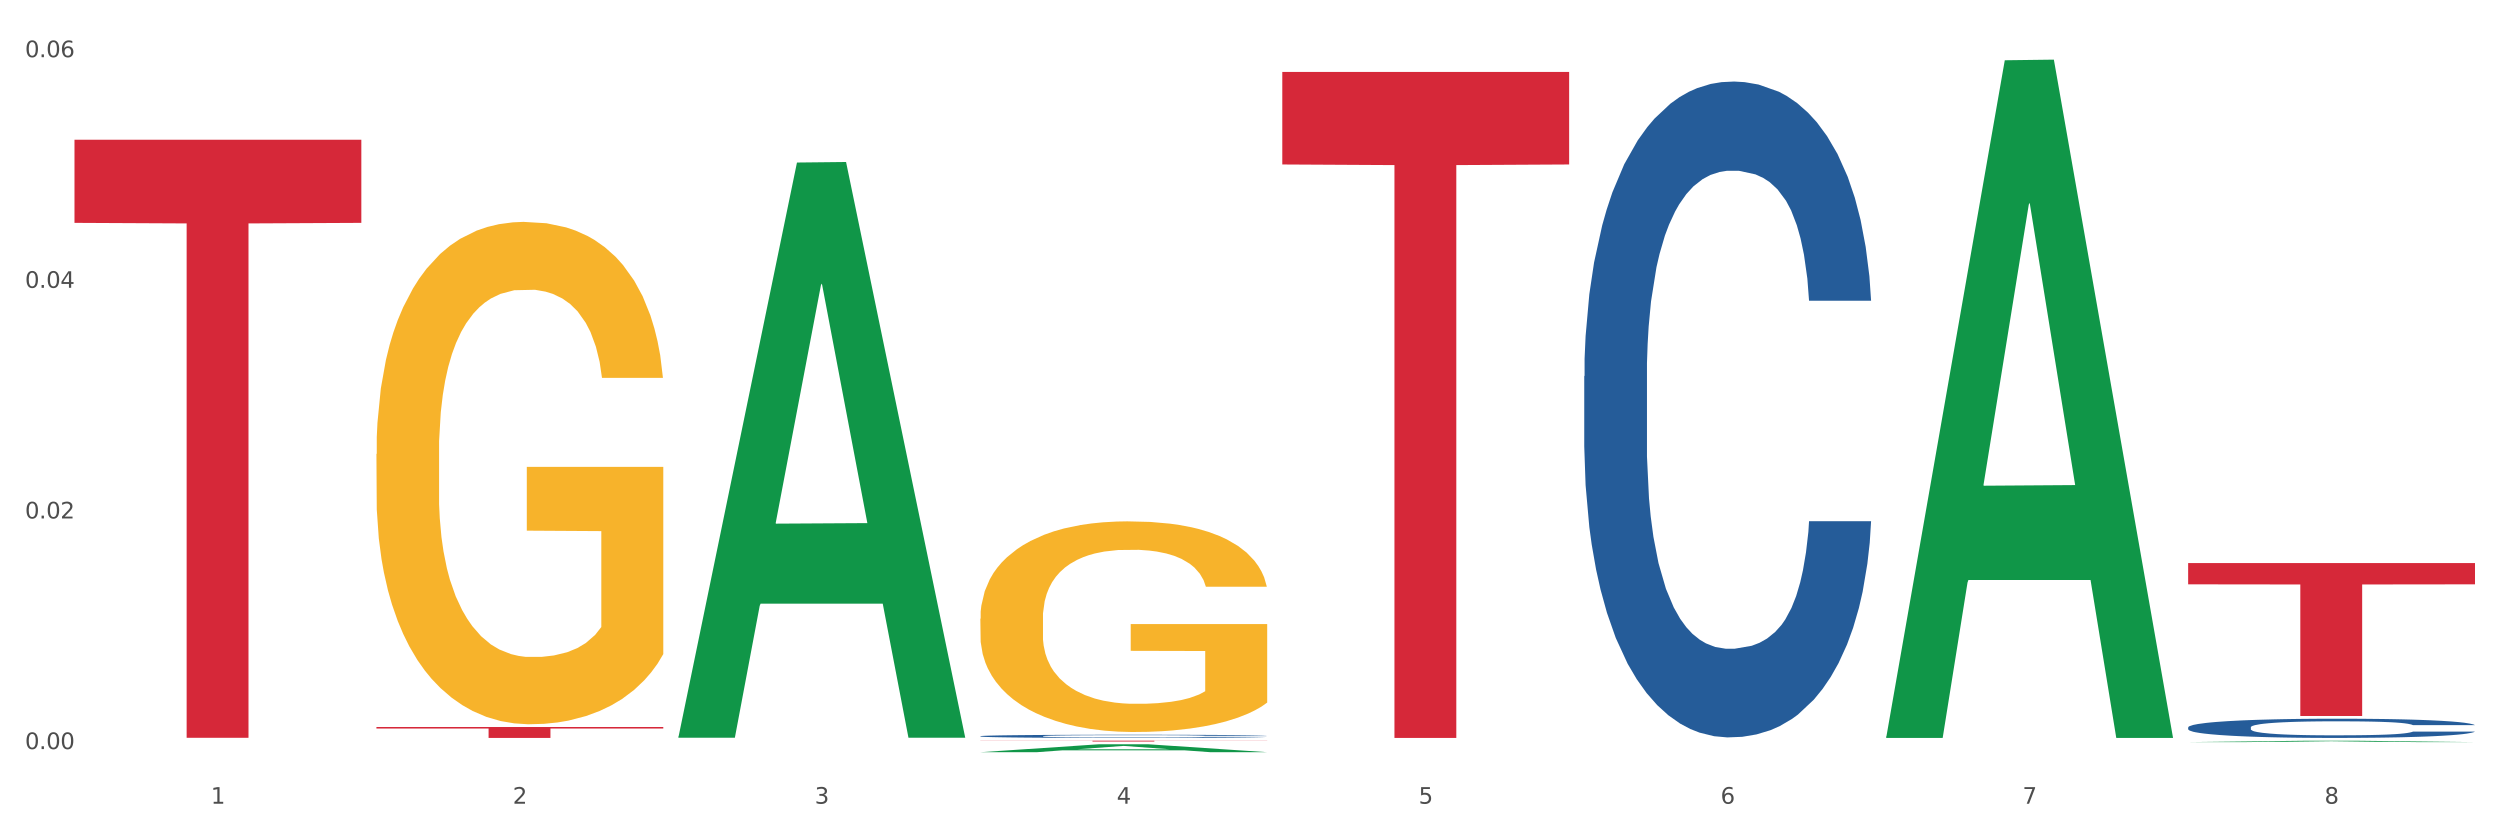 <?xml version="1.0" encoding="utf-8" standalone="no"?>
<!DOCTYPE svg PUBLIC "-//W3C//DTD SVG 1.1//EN"
  "http://www.w3.org/Graphics/SVG/1.1/DTD/svg11.dtd">
<svg xmlns:xlink="http://www.w3.org/1999/xlink" width="1080pt" height="360pt" viewBox="0 0 1080 360" xmlns="http://www.w3.org/2000/svg" version="1.1">
 <rect x="0" y="0" width="1080" height="360" fill="#333333" stroke="none"/>
 <defs>
  <style type="text/css">*{stroke-linejoin: round; stroke-linecap: butt}</style>
 </defs>
 <g id="figure_1">
  <g id="patch_1">
   <path d="M 0 360 
L 1080 360 
L 1080 0 
L 0 0 
z
" style="fill: #ffffff; stroke: #ffffff; stroke-linejoin: miter"/>
  </g>
  <g id="axes_1">
   <g id="matplotlib.axis_1">
    <g id="xtick_1">
     <g id="text_1">
      <!-- 1 -->
      <g style="fill: #4d4d4d" transform="translate(91.082 347.204) scale(0.096 -0.096)">
       <defs>
        <path id="DejaVuSans-31" d="M 794 531 
L 1825 531 
L 1825 4091 
L 703 3866 
L 703 4441 
L 1819 4666 
L 2450 4666 
L 2450 531 
L 3481 531 
L 3481 0 
L 794 0 
L 794 531 
z
" transform="scale(0.016)"/>
       </defs>
       <use xlink:href="#DejaVuSans-31"/>
      </g>
     </g>
    </g>
    <g id="xtick_2">
     <g id="text_2">
      <!-- 2 -->
      <g style="fill: #4d4d4d" transform="translate(221.525 347.204) scale(0.096 -0.096)">
       <defs>
        <path id="DejaVuSans-32" d="M 1228 531 
L 3431 531 
L 3431 0 
L 469 0 
L 469 531 
Q 828 903 1448 1529 
Q 2069 2156 2228 2338 
Q 2531 2678 2651 2914 
Q 2772 3150 2772 3378 
Q 2772 3750 2511 3984 
Q 2250 4219 1831 4219 
Q 1534 4219 1204 4116 
Q 875 4013 500 3803 
L 500 4441 
Q 881 4594 1212 4672 
Q 1544 4750 1819 4750 
Q 2544 4750 2975 4387 
Q 3406 4025 3406 3419 
Q 3406 3131 3298 2873 
Q 3191 2616 2906 2266 
Q 2828 2175 2409 1742 
Q 1991 1309 1228 531 
z
" transform="scale(0.016)"/>
       </defs>
       <use xlink:href="#DejaVuSans-32"/>
      </g>
     </g>
    </g>
    <g id="xtick_3">
     <g id="text_3">
      <!-- 3 -->
      <g style="fill: #4d4d4d" transform="translate(351.968 347.204) scale(0.096 -0.096)">
       <defs>
        <path id="DejaVuSans-33" d="M 2597 2516 
Q 3050 2419 3304 2112 
Q 3559 1806 3559 1356 
Q 3559 666 3084 287 
Q 2609 -91 1734 -91 
Q 1441 -91 1130 -33 
Q 819 25 488 141 
L 488 750 
Q 750 597 1062 519 
Q 1375 441 1716 441 
Q 2309 441 2620 675 
Q 2931 909 2931 1356 
Q 2931 1769 2642 2001 
Q 2353 2234 1838 2234 
L 1294 2234 
L 1294 2753 
L 1863 2753 
Q 2328 2753 2575 2939 
Q 2822 3125 2822 3475 
Q 2822 3834 2567 4026 
Q 2313 4219 1838 4219 
Q 1578 4219 1281 4162 
Q 984 4106 628 3988 
L 628 4550 
Q 988 4650 1302 4700 
Q 1616 4750 1894 4750 
Q 2613 4750 3031 4423 
Q 3450 4097 3450 3541 
Q 3450 3153 3228 2886 
Q 3006 2619 2597 2516 
z
" transform="scale(0.016)"/>
       </defs>
       <use xlink:href="#DejaVuSans-33"/>
      </g>
     </g>
    </g>
    <g id="xtick_4">
     <g id="text_4">
      <!-- 4 -->
      <g style="fill: #4d4d4d" transform="translate(482.412 347.204) scale(0.096 -0.096)">
       <defs>
        <path id="DejaVuSans-34" d="M 2419 4116 
L 825 1625 
L 2419 1625 
L 2419 4116 
z
M 2253 4666 
L 3047 4666 
L 3047 1625 
L 3713 1625 
L 3713 1100 
L 3047 1100 
L 3047 0 
L 2419 0 
L 2419 1100 
L 313 1100 
L 313 1709 
L 2253 4666 
z
" transform="scale(0.016)"/>
       </defs>
       <use xlink:href="#DejaVuSans-34"/>
      </g>
     </g>
    </g>
    <g id="xtick_5">
     <g id="text_5">
      <!-- 5 -->
      <g style="fill: #4d4d4d" transform="translate(612.855 347.204) scale(0.096 -0.096)">
       <defs>
        <path id="DejaVuSans-35" d="M 691 4666 
L 3169 4666 
L 3169 4134 
L 1269 4134 
L 1269 2991 
Q 1406 3038 1543 3061 
Q 1681 3084 1819 3084 
Q 2600 3084 3056 2656 
Q 3513 2228 3513 1497 
Q 3513 744 3044 326 
Q 2575 -91 1722 -91 
Q 1428 -91 1123 -41 
Q 819 9 494 109 
L 494 744 
Q 775 591 1075 516 
Q 1375 441 1709 441 
Q 2250 441 2565 725 
Q 2881 1009 2881 1497 
Q 2881 1984 2565 2268 
Q 2250 2553 1709 2553 
Q 1456 2553 1204 2497 
Q 953 2441 691 2322 
L 691 4666 
z
" transform="scale(0.016)"/>
       </defs>
       <use xlink:href="#DejaVuSans-35"/>
      </g>
     </g>
    </g>
    <g id="xtick_6">
     <g id="text_6">
      <!-- 6 -->
      <g style="fill: #4d4d4d" transform="translate(743.299 347.204) scale(0.096 -0.096)">
       <defs>
        <path id="DejaVuSans-36" d="M 2113 2584 
Q 1688 2584 1439 2293 
Q 1191 2003 1191 1497 
Q 1191 994 1439 701 
Q 1688 409 2113 409 
Q 2538 409 2786 701 
Q 3034 994 3034 1497 
Q 3034 2003 2786 2293 
Q 2538 2584 2113 2584 
z
M 3366 4563 
L 3366 3988 
Q 3128 4100 2886 4159 
Q 2644 4219 2406 4219 
Q 1781 4219 1451 3797 
Q 1122 3375 1075 2522 
Q 1259 2794 1537 2939 
Q 1816 3084 2150 3084 
Q 2853 3084 3261 2657 
Q 3669 2231 3669 1497 
Q 3669 778 3244 343 
Q 2819 -91 2113 -91 
Q 1303 -91 875 529 
Q 447 1150 447 2328 
Q 447 3434 972 4092 
Q 1497 4750 2381 4750 
Q 2619 4750 2861 4703 
Q 3103 4656 3366 4563 
z
" transform="scale(0.016)"/>
       </defs>
       <use xlink:href="#DejaVuSans-36"/>
      </g>
     </g>
    </g>
    <g id="xtick_7">
     <g id="text_7">
      <!-- 7 -->
      <g style="fill: #4d4d4d" transform="translate(873.742 347.204) scale(0.096 -0.096)">
       <defs>
        <path id="DejaVuSans-37" d="M 525 4666 
L 3525 4666 
L 3525 4397 
L 1831 0 
L 1172 0 
L 2766 4134 
L 525 4134 
L 525 4666 
z
" transform="scale(0.016)"/>
       </defs>
       <use xlink:href="#DejaVuSans-37"/>
      </g>
     </g>
    </g>
    <g id="xtick_8">
     <g id="text_8">
      <!-- 8 -->
      <g style="fill: #4d4d4d" transform="translate(1004.185 347.204) scale(0.096 -0.096)">
       <defs>
        <path id="DejaVuSans-38" d="M 2034 2216 
Q 1584 2216 1326 1975 
Q 1069 1734 1069 1313 
Q 1069 891 1326 650 
Q 1584 409 2034 409 
Q 2484 409 2743 651 
Q 3003 894 3003 1313 
Q 3003 1734 2745 1975 
Q 2488 2216 2034 2216 
z
M 1403 2484 
Q 997 2584 770 2862 
Q 544 3141 544 3541 
Q 544 4100 942 4425 
Q 1341 4750 2034 4750 
Q 2731 4750 3128 4425 
Q 3525 4100 3525 3541 
Q 3525 3141 3298 2862 
Q 3072 2584 2669 2484 
Q 3125 2378 3379 2068 
Q 3634 1759 3634 1313 
Q 3634 634 3220 271 
Q 2806 -91 2034 -91 
Q 1263 -91 848 271 
Q 434 634 434 1313 
Q 434 1759 690 2068 
Q 947 2378 1403 2484 
z
M 1172 3481 
Q 1172 3119 1398 2916 
Q 1625 2713 2034 2713 
Q 2441 2713 2670 2916 
Q 2900 3119 2900 3481 
Q 2900 3844 2670 4047 
Q 2441 4250 2034 4250 
Q 1625 4250 1398 4047 
Q 1172 3844 1172 3481 
z
" transform="scale(0.016)"/>
       </defs>
       <use xlink:href="#DejaVuSans-38"/>
      </g>
     </g>
    </g>
    <g id="xtick_9"/>
    <g id="xtick_10"/>
    <g id="xtick_11"/>
    <g id="xtick_12"/>
    <g id="xtick_13"/>
    <g id="xtick_14"/>
    <g id="xtick_15"/>
   </g>
   <g id="matplotlib.axis_2">
    <g id="ytick_1">
     <g id="text_9">
      <!-- 0.00 -->
      <g style="fill: #4d4d4d" transform="translate(10.8 323.607) scale(0.096 -0.096)">
       <defs>
        <path id="DejaVuSans-30" d="M 2034 4250 
Q 1547 4250 1301 3770 
Q 1056 3291 1056 2328 
Q 1056 1369 1301 889 
Q 1547 409 2034 409 
Q 2525 409 2770 889 
Q 3016 1369 3016 2328 
Q 3016 3291 2770 3770 
Q 2525 4250 2034 4250 
z
M 2034 4750 
Q 2819 4750 3233 4129 
Q 3647 3509 3647 2328 
Q 3647 1150 3233 529 
Q 2819 -91 2034 -91 
Q 1250 -91 836 529 
Q 422 1150 422 2328 
Q 422 3509 836 4129 
Q 1250 4750 2034 4750 
z
" transform="scale(0.016)"/>
        <path id="DejaVuSans-2e" d="M 684 794 
L 1344 794 
L 1344 0 
L 684 0 
L 684 794 
z
" transform="scale(0.016)"/>
       </defs>
       <use xlink:href="#DejaVuSans-30"/>
       <use xlink:href="#DejaVuSans-2e" transform="translate(63.623 0)"/>
       <use xlink:href="#DejaVuSans-30" transform="translate(95.41 0)"/>
       <use xlink:href="#DejaVuSans-30" transform="translate(159.033 0)"/>
      </g>
     </g>
    </g>
    <g id="ytick_2">
     <g id="text_10">
      <!-- 0.02 -->
      <g style="fill: #4d4d4d" transform="translate(10.8 223.975) scale(0.096 -0.096)">
       <use xlink:href="#DejaVuSans-30"/>
       <use xlink:href="#DejaVuSans-2e" transform="translate(63.623 0)"/>
       <use xlink:href="#DejaVuSans-30" transform="translate(95.41 0)"/>
       <use xlink:href="#DejaVuSans-32" transform="translate(159.033 0)"/>
      </g>
     </g>
    </g>
    <g id="ytick_3">
     <g id="text_11">
      <!-- 0.04 -->
      <g style="fill: #4d4d4d" transform="translate(10.8 124.343) scale(0.096 -0.096)">
       <use xlink:href="#DejaVuSans-30"/>
       <use xlink:href="#DejaVuSans-2e" transform="translate(63.623 0)"/>
       <use xlink:href="#DejaVuSans-30" transform="translate(95.41 0)"/>
       <use xlink:href="#DejaVuSans-34" transform="translate(159.033 0)"/>
      </g>
     </g>
    </g>
    <g id="ytick_4">
     <g id="text_12">
      <!-- 0.06 -->
      <g style="fill: #4d4d4d" transform="translate(10.8 24.711) scale(0.096 -0.096)">
       <use xlink:href="#DejaVuSans-30"/>
       <use xlink:href="#DejaVuSans-2e" transform="translate(63.623 0)"/>
       <use xlink:href="#DejaVuSans-30" transform="translate(95.41 0)"/>
       <use xlink:href="#DejaVuSans-36" transform="translate(159.033 0)"/>
      </g>
     </g>
    </g>
    <g id="ytick_5"/>
    <g id="ytick_6"/>
    <g id="ytick_7"/>
   </g>
   <g id="PolyCollection_1">
    <path d="M 293.062 318.228 
L 293.19 317.994 
L 344.291 70.214 
L 365.498 69.98 
L 416.983 318.695 
L 392.454 318.695 
L 381.34 260.778 
L 328.577 260.778 
L 328.194 261.712 
L 317.463 318.695 
L 293.062 318.695 
L 293.062 318.228 
L 335.221 226.215 
L 374.696 225.982 
L 355.15 122.993 
L 354.895 122.525 
L 354.639 123.226 
L 335.093 225.982 
L 335.221 226.215 
L 293.062 318.228 
z
" clip-path="url(#pbc5f3ca687)" style="fill: #109648"/>
    <path d="M 945.279 243.25 
L 1069.2 243.25 
L 1069.2 252.43 
L 1020.454 252.492 
L 1020.454 309.305 
L 993.731 309.305 
L 993.731 252.492 
L 945.279 252.43 
L 945.279 243.312 
L 945.279 243.25 
z
" clip-path="url(#pbc5f3ca687)" style="fill: #d62839"/>
    <path d="M 423.505 318.025 
L 423.652 318.024 
L 423.652 317.989 
L 424.091 317.941 
L 425.702 317.853 
L 427.753 317.787 
L 431.269 317.709 
L 433.173 317.676 
L 435.663 317.64 
L 440.79 317.581 
L 446.649 317.53 
L 450.75 317.503 
L 453.826 317.485 
L 460.711 317.454 
L 464.666 317.44 
L 468.767 317.429 
L 472.283 317.421 
L 478.142 317.412 
L 482.829 317.409 
L 488.249 317.407 
L 492.79 317.409 
L 498.795 317.414 
L 507.584 317.429 
L 510.953 317.437 
L 515.494 317.453 
L 520.181 317.473 
L 523.99 317.493 
L 528.384 317.522 
L 532.925 317.559 
L 537.319 317.607 
L 540.395 317.651 
L 542.886 317.698 
L 545.083 317.754 
L 546.694 317.816 
L 547.426 317.867 
L 520.621 317.867 
L 519.888 317.821 
L 518.424 317.77 
L 516.959 317.736 
L 515.348 317.709 
L 512.857 317.677 
L 510.66 317.657 
L 506.998 317.633 
L 503.629 317.618 
L 500.846 317.61 
L 497.477 317.602 
L 490.3 317.595 
L 485.173 317.595 
L 481.95 317.597 
L 477.995 317.603 
L 474.626 317.612 
L 470.671 317.627 
L 467.595 317.644 
L 464.519 317.665 
L 462.762 317.68 
L 460.125 317.708 
L 458.367 317.73 
L 456.024 317.769 
L 454.705 317.797 
L 452.362 317.868 
L 451.336 317.921 
L 450.897 317.958 
L 450.604 317.998 
L 450.604 318.194 
L 451.483 318.282 
L 452.215 318.319 
L 453.387 318.362 
L 455.584 318.417 
L 458.807 318.471 
L 462.176 318.51 
L 464.959 318.534 
L 467.595 318.552 
L 470.232 318.566 
L 473.455 318.578 
L 476.091 318.586 
L 480.046 318.593 
L 484.733 318.597 
L 488.395 318.597 
L 495.866 318.591 
L 499.235 318.585 
L 502.457 318.576 
L 505.973 318.562 
L 508.756 318.547 
L 510.367 318.536 
L 513.004 318.512 
L 515.055 318.487 
L 516.812 318.458 
L 517.984 318.433 
L 519.302 318.395 
L 520.328 318.352 
L 520.621 318.329 
L 547.426 318.329 
L 546.84 318.375 
L 545.815 318.419 
L 543.764 318.478 
L 542.153 318.512 
L 539.663 318.553 
L 537.026 318.588 
L 533.364 318.627 
L 529.995 318.656 
L 526.48 318.681 
L 522.671 318.704 
L 515.787 318.735 
L 513.297 318.744 
L 508.024 318.759 
L 503.922 318.768 
L 497.917 318.777 
L 491.764 318.782 
L 485.319 318.783 
L 479.607 318.781 
L 473.308 318.773 
L 469.353 318.765 
L 464.959 318.754 
L 459.832 318.737 
L 454.998 318.715 
L 450.457 318.69 
L 446.209 318.661 
L 442.255 318.628 
L 437.128 318.574 
L 433.319 318.522 
L 430.536 318.473 
L 428.632 318.431 
L 426.728 318.378 
L 425.702 318.342 
L 424.091 318.254 
L 423.505 318.172 
L 423.505 318.025 
z
" clip-path="url(#pbc5f3ca687)" style="fill: #255c99"/>
    <path d="M 684.392 162.532 
L 684.538 162.274 
L 684.538 155.028 
L 684.978 145.196 
L 686.589 127.083 
L 688.64 113.369 
L 692.155 97.326 
L 694.06 90.598 
L 696.55 83.094 
L 701.677 70.933 
L 707.536 60.582 
L 711.637 54.89 
L 714.713 51.267 
L 721.598 44.798 
L 725.553 41.952 
L 729.654 39.623 
L 733.169 38.07 
L 739.029 36.259 
L 743.716 35.483 
L 749.136 35.224 
L 753.677 35.483 
L 759.682 36.518 
L 768.471 39.623 
L 771.84 41.434 
L 776.381 44.539 
L 781.068 48.679 
L 784.877 52.82 
L 789.271 58.771 
L 793.812 66.534 
L 798.206 76.366 
L 801.282 85.423 
L 803.772 94.997 
L 805.97 106.641 
L 807.581 119.32 
L 808.313 129.929 
L 781.508 129.929 
L 780.775 120.355 
L 779.31 110.005 
L 777.846 103.018 
L 776.234 97.326 
L 773.744 90.857 
L 771.547 86.717 
L 767.885 81.8 
L 764.516 78.695 
L 761.733 76.884 
L 758.364 75.331 
L 751.186 73.779 
L 746.06 73.779 
L 742.837 74.296 
L 738.882 75.59 
L 735.513 77.401 
L 731.558 80.507 
L 728.482 83.87 
L 725.406 88.269 
L 723.648 91.374 
L 721.012 97.067 
L 719.254 101.725 
L 716.91 109.746 
L 715.592 115.439 
L 713.248 130.188 
L 712.223 141.056 
L 711.784 148.559 
L 711.491 156.84 
L 711.491 197.206 
L 712.369 215.319 
L 713.102 223.081 
L 714.274 231.879 
L 716.471 243.264 
L 719.693 254.391 
L 723.062 262.412 
L 725.846 267.329 
L 728.482 270.951 
L 731.119 273.798 
L 734.341 276.385 
L 736.978 277.938 
L 740.933 279.49 
L 745.62 280.267 
L 749.282 280.267 
L 756.753 278.973 
L 760.122 277.679 
L 763.344 275.868 
L 766.86 273.021 
L 769.643 269.916 
L 771.254 267.587 
L 773.891 262.671 
L 775.941 257.496 
L 777.699 251.545 
L 778.871 246.369 
L 780.189 238.607 
L 781.215 229.809 
L 781.508 225.151 
L 808.313 225.151 
L 807.727 234.467 
L 806.702 243.523 
L 804.651 255.685 
L 803.04 262.671 
L 800.55 271.21 
L 797.913 278.455 
L 794.251 286.477 
L 790.882 292.428 
L 787.367 297.603 
L 783.558 302.261 
L 776.674 308.73 
L 774.184 310.541 
L 768.91 313.646 
L 764.809 315.457 
L 758.803 317.269 
L 752.651 318.304 
L 746.206 318.563 
L 740.493 318.045 
L 734.195 316.492 
L 730.24 314.94 
L 725.846 312.611 
L 720.719 308.989 
L 715.885 304.59 
L 711.344 299.415 
L 707.096 293.463 
L 703.141 286.735 
L 698.015 275.609 
L 694.206 264.741 
L 691.423 254.65 
L 689.519 246.111 
L 687.615 235.243 
L 686.589 227.739 
L 684.978 209.626 
L 684.392 192.807 
L 684.392 162.532 
z
" clip-path="url(#pbc5f3ca687)" style="fill: #255c99"/>
    <path d="M 945.279 314.211 
L 945.425 314.204 
L 945.425 313.992 
L 945.865 313.704 
L 947.476 313.173 
L 949.527 312.771 
L 953.042 312.301 
L 954.946 312.104 
L 957.437 311.884 
L 962.563 311.528 
L 968.422 311.224 
L 972.524 311.058 
L 975.6 310.951 
L 982.484 310.762 
L 986.439 310.679 
L 990.541 310.61 
L 994.056 310.565 
L 999.915 310.512 
L 1004.603 310.489 
L 1010.022 310.481 
L 1014.563 310.489 
L 1020.569 310.519 
L 1029.358 310.61 
L 1032.727 310.663 
L 1037.268 310.754 
L 1041.955 310.876 
L 1045.763 310.997 
L 1050.158 311.171 
L 1054.699 311.399 
L 1059.093 311.687 
L 1062.169 311.952 
L 1064.659 312.233 
L 1066.856 312.574 
L 1068.468 312.945 
L 1069.2 313.256 
L 1042.394 313.256 
L 1041.662 312.976 
L 1040.197 312.672 
L 1038.732 312.468 
L 1037.121 312.301 
L 1034.631 312.111 
L 1032.434 311.99 
L 1028.772 311.846 
L 1025.403 311.755 
L 1022.62 311.702 
L 1019.251 311.657 
L 1012.073 311.611 
L 1006.946 311.611 
L 1003.724 311.626 
L 999.769 311.664 
L 996.4 311.717 
L 992.445 311.808 
L 989.369 311.907 
L 986.293 312.036 
L 984.535 312.127 
L 981.899 312.293 
L 980.141 312.43 
L 977.797 312.665 
L 976.479 312.832 
L 974.135 313.264 
L 973.11 313.582 
L 972.67 313.802 
L 972.377 314.045 
L 972.377 315.227 
L 973.256 315.758 
L 973.989 315.986 
L 975.16 316.243 
L 977.358 316.577 
L 980.58 316.903 
L 983.949 317.138 
L 986.732 317.282 
L 989.369 317.388 
L 992.006 317.471 
L 995.228 317.547 
L 997.865 317.593 
L 1001.82 317.638 
L 1006.507 317.661 
L 1010.169 317.661 
L 1017.639 317.623 
L 1021.008 317.585 
L 1024.231 317.532 
L 1027.746 317.449 
L 1030.53 317.358 
L 1032.141 317.289 
L 1034.777 317.145 
L 1036.828 316.994 
L 1038.586 316.819 
L 1039.758 316.668 
L 1041.076 316.44 
L 1042.101 316.183 
L 1042.394 316.046 
L 1069.2 316.046 
L 1068.614 316.319 
L 1067.589 316.584 
L 1065.538 316.941 
L 1063.927 317.145 
L 1061.437 317.396 
L 1058.8 317.608 
L 1055.138 317.843 
L 1051.769 318.017 
L 1048.254 318.169 
L 1044.445 318.305 
L 1037.561 318.495 
L 1035.07 318.548 
L 1029.797 318.639 
L 1025.696 318.692 
L 1019.69 318.745 
L 1013.538 318.775 
L 1007.093 318.783 
L 1001.38 318.768 
L 995.082 318.722 
L 991.127 318.677 
L 986.732 318.609 
L 981.606 318.503 
L 976.772 318.374 
L 972.231 318.222 
L 967.983 318.048 
L 964.028 317.851 
L 958.901 317.525 
L 955.093 317.206 
L 952.31 316.91 
L 950.406 316.66 
L 948.501 316.342 
L 947.476 316.122 
L 945.865 315.591 
L 945.279 315.098 
L 945.279 314.211 
z
" clip-path="url(#pbc5f3ca687)" style="fill: #255c99"/>
    <path d="M 162.618 196.144 
L 162.765 195.945 
L 162.765 188.81 
L 163.057 182.665 
L 164.52 167.799 
L 166.715 155.51 
L 168.324 148.969 
L 169.934 143.618 
L 171.836 138.266 
L 174.177 132.716 
L 178.419 124.589 
L 181.053 120.427 
L 184.272 116.066 
L 190.124 109.724 
L 194.367 106.156 
L 198.756 103.183 
L 205.925 99.615 
L 210.607 98.029 
L 215.581 96.84 
L 221.58 96.047 
L 226.115 95.849 
L 236.064 96.443 
L 244.55 98.227 
L 248.646 99.615 
L 253.913 101.993 
L 256.693 103.579 
L 261.229 106.75 
L 265.91 110.913 
L 269.129 114.481 
L 273.957 121.22 
L 277.615 127.959 
L 280.98 136.284 
L 282.736 142.032 
L 284.052 147.384 
L 285.223 153.528 
L 286.393 163.241 
L 260.058 163.241 
L 259.034 156.303 
L 257.425 149.762 
L 255.084 143.419 
L 253.036 139.455 
L 249.524 134.5 
L 246.305 131.329 
L 242.94 128.95 
L 238.844 126.968 
L 235.625 125.977 
L 231.09 125.184 
L 222.165 125.382 
L 216.166 126.968 
L 212.07 128.95 
L 209.436 130.734 
L 207.095 132.716 
L 204.462 135.491 
L 201.389 139.653 
L 199.195 143.419 
L 197 148.177 
L 195.245 152.934 
L 193.635 158.484 
L 192.319 164.43 
L 191.294 170.574 
L 190.417 178.106 
L 189.685 190.594 
L 189.685 217.749 
L 189.978 223.893 
L 190.709 232.02 
L 191.587 238.164 
L 193.05 245.498 
L 194.367 250.454 
L 196.854 257.589 
L 199.634 263.535 
L 201.828 267.302 
L 204.023 270.473 
L 207.827 274.834 
L 212.07 278.401 
L 215.727 280.582 
L 220.702 282.564 
L 224.067 283.357 
L 226.993 283.753 
L 234.162 283.753 
L 239.283 283.158 
L 244.989 281.771 
L 249.378 279.987 
L 253.036 277.807 
L 257.132 274.239 
L 259.766 270.869 
L 259.766 229.443 
L 227.578 229.245 
L 227.578 201.694 
L 286.54 201.694 
L 286.54 282.564 
L 284.052 286.726 
L 281.273 290.492 
L 278.346 293.862 
L 273.957 298.024 
L 268.69 301.988 
L 264.008 304.763 
L 259.034 307.142 
L 253.182 309.322 
L 245.574 311.304 
L 240.892 312.097 
L 235.04 312.692 
L 228.164 312.89 
L 222.165 312.494 
L 216.313 311.503 
L 210.168 309.719 
L 204.169 307.142 
L 199.634 304.565 
L 195.098 301.394 
L 190.27 297.231 
L 186.466 293.267 
L 183.54 289.699 
L 180.321 285.141 
L 176.81 279.194 
L 174.177 273.842 
L 171.836 268.293 
L 169.348 261.157 
L 167.593 255.012 
L 165.837 247.282 
L 164.813 241.534 
L 163.643 232.615 
L 162.765 220.127 
L 162.618 196.144 
z
" clip-path="url(#pbc5f3ca687)" style="fill: #f7b32b"/>
    <path d="M 423.505 319.96 
L 547.426 319.96 
L 547.426 320.013 
L 498.68 320.014 
L 498.68 320.344 
L 471.958 320.344 
L 471.958 320.014 
L 423.505 320.013 
L 423.505 319.96 
L 423.505 319.96 
z
" clip-path="url(#pbc5f3ca687)" style="fill: #d62839"/>
    <path d="M 162.618 314.067 
L 286.54 314.067 
L 286.54 314.721 
L 237.793 314.726 
L 237.793 318.777 
L 211.071 318.777 
L 211.071 314.726 
L 162.618 314.721 
L 162.618 314.071 
L 162.618 314.067 
z
" clip-path="url(#pbc5f3ca687)" style="fill: #d62839"/>
    <path d="M 32.175 60.372 
L 156.096 60.372 
L 156.096 96.276 
L 107.35 96.519 
L 107.35 318.734 
L 80.628 318.734 
L 80.628 96.519 
L 32.175 96.276 
L 32.175 60.615 
L 32.175 60.372 
z
" clip-path="url(#pbc5f3ca687)" style="fill: #d62839"/>
    <path d="M 423.505 267.277 
L 423.651 267.194 
L 423.651 264.202 
L 423.944 261.626 
L 425.407 255.392 
L 427.602 250.239 
L 429.211 247.496 
L 430.82 245.252 
L 432.722 243.008 
L 435.063 240.681 
L 439.306 237.274 
L 441.94 235.528 
L 445.158 233.7 
L 451.011 231.04 
L 455.254 229.544 
L 459.643 228.297 
L 466.812 226.801 
L 471.494 226.136 
L 476.468 225.638 
L 482.467 225.305 
L 487.002 225.222 
L 496.951 225.472 
L 505.437 226.22 
L 509.533 226.801 
L 514.8 227.799 
L 517.58 228.464 
L 522.115 229.793 
L 526.797 231.539 
L 530.016 233.035 
L 534.844 235.861 
L 538.502 238.686 
L 541.867 242.177 
L 543.622 244.587 
L 544.939 246.831 
L 546.11 249.408 
L 547.28 253.48 
L 520.945 253.48 
L 519.921 250.572 
L 518.312 247.829 
L 515.971 245.169 
L 513.922 243.507 
L 510.411 241.429 
L 507.192 240.099 
L 503.827 239.102 
L 499.731 238.271 
L 496.512 237.855 
L 491.976 237.523 
L 483.052 237.606 
L 477.053 238.271 
L 472.957 239.102 
L 470.323 239.85 
L 467.982 240.681 
L 465.349 241.845 
L 462.276 243.59 
L 460.082 245.169 
L 457.887 247.164 
L 456.131 249.159 
L 454.522 251.486 
L 453.205 253.979 
L 452.181 256.556 
L 451.303 259.714 
L 450.572 264.95 
L 450.572 276.336 
L 450.864 278.913 
L 451.596 282.321 
L 452.474 284.897 
L 453.937 287.972 
L 455.254 290.05 
L 457.741 293.042 
L 460.521 295.535 
L 462.715 297.115 
L 464.91 298.444 
L 468.714 300.273 
L 472.957 301.769 
L 476.614 302.683 
L 481.589 303.514 
L 484.954 303.847 
L 487.88 304.013 
L 495.049 304.013 
L 500.17 303.764 
L 505.875 303.182 
L 510.265 302.434 
L 513.922 301.52 
L 518.019 300.024 
L 520.652 298.611 
L 520.652 281.24 
L 488.465 281.157 
L 488.465 269.604 
L 547.426 269.604 
L 547.426 303.514 
L 544.939 305.26 
L 542.159 306.839 
L 539.233 308.252 
L 534.844 309.997 
L 529.577 311.659 
L 524.895 312.823 
L 519.921 313.82 
L 514.069 314.735 
L 506.461 315.566 
L 501.779 315.898 
L 495.927 316.147 
L 489.05 316.231 
L 483.052 316.064 
L 477.2 315.649 
L 471.055 314.901 
L 465.056 313.82 
L 460.521 312.74 
L 455.985 311.41 
L 451.157 309.665 
L 447.353 308.002 
L 444.427 306.506 
L 441.208 304.595 
L 437.697 302.101 
L 435.063 299.857 
L 432.722 297.53 
L 430.235 294.538 
L 428.48 291.962 
L 426.724 288.72 
L 425.7 286.31 
L 424.529 282.57 
L 423.651 277.334 
L 423.505 267.277 
z
" clip-path="url(#pbc5f3ca687)" style="fill: #f7b32b"/>
    <path d="M 553.949 31.069 
L 677.87 31.069 
L 677.87 71.052 
L 629.124 71.322 
L 629.124 318.78 
L 602.401 318.78 
L 602.401 71.322 
L 553.949 71.052 
L 553.949 31.339 
L 553.949 31.069 
z
" clip-path="url(#pbc5f3ca687)" style="fill: #d62839"/>
    <path d="M 945.279 320.599 
L 945.407 320.598 
L 996.508 319.991 
L 1017.715 319.99 
L 1069.2 320.6 
L 1044.671 320.6 
L 1033.557 320.458 
L 980.794 320.458 
L 980.411 320.46 
L 969.68 320.6 
L 945.279 320.6 
L 945.279 320.599 
L 987.438 320.373 
L 1026.913 320.373 
L 1007.367 320.12 
L 1007.112 320.119 
L 1006.856 320.121 
L 987.31 320.373 
L 987.438 320.373 
L 945.279 320.599 
z
" clip-path="url(#pbc5f3ca687)" style="fill: #109648"/>
    <path d="M 814.835 318.233 
L 814.963 317.958 
L 866.065 26.035 
L 887.272 25.759 
L 938.757 318.783 
L 914.228 318.783 
L 903.113 250.548 
L 850.351 250.548 
L 849.968 251.649 
L 839.236 318.783 
L 814.835 318.783 
L 814.835 318.233 
L 856.994 209.828 
L 896.47 209.553 
L 876.924 88.216 
L 876.668 87.666 
L 876.413 88.491 
L 856.866 209.553 
L 856.994 209.828 
L 814.835 318.233 
z
" clip-path="url(#pbc5f3ca687)" style="fill: #109648"/>
    <path d="M 423.505 324.943 
L 423.633 324.94 
L 474.734 321.524 
L 495.942 321.52 
L 547.426 324.95 
L 522.898 324.95 
L 511.783 324.151 
L 459.021 324.151 
L 458.637 324.164 
L 447.906 324.95 
L 423.505 324.95 
L 423.505 324.943 
L 465.664 323.674 
L 505.14 323.671 
L 485.594 322.251 
L 485.338 322.245 
L 485.083 322.255 
L 465.536 323.671 
L 465.664 323.674 
L 423.505 324.943 
z
" clip-path="url(#pbc5f3ca687)" style="fill: #109648"/>
   </g>
  </g>
 </g>
 <defs>
  <clipPath id="pbc5f3ca687">
   <rect x="32.175" y="10.8" width="1037.025" height="329.109"/>
  </clipPath>
 </defs>
</svg>
